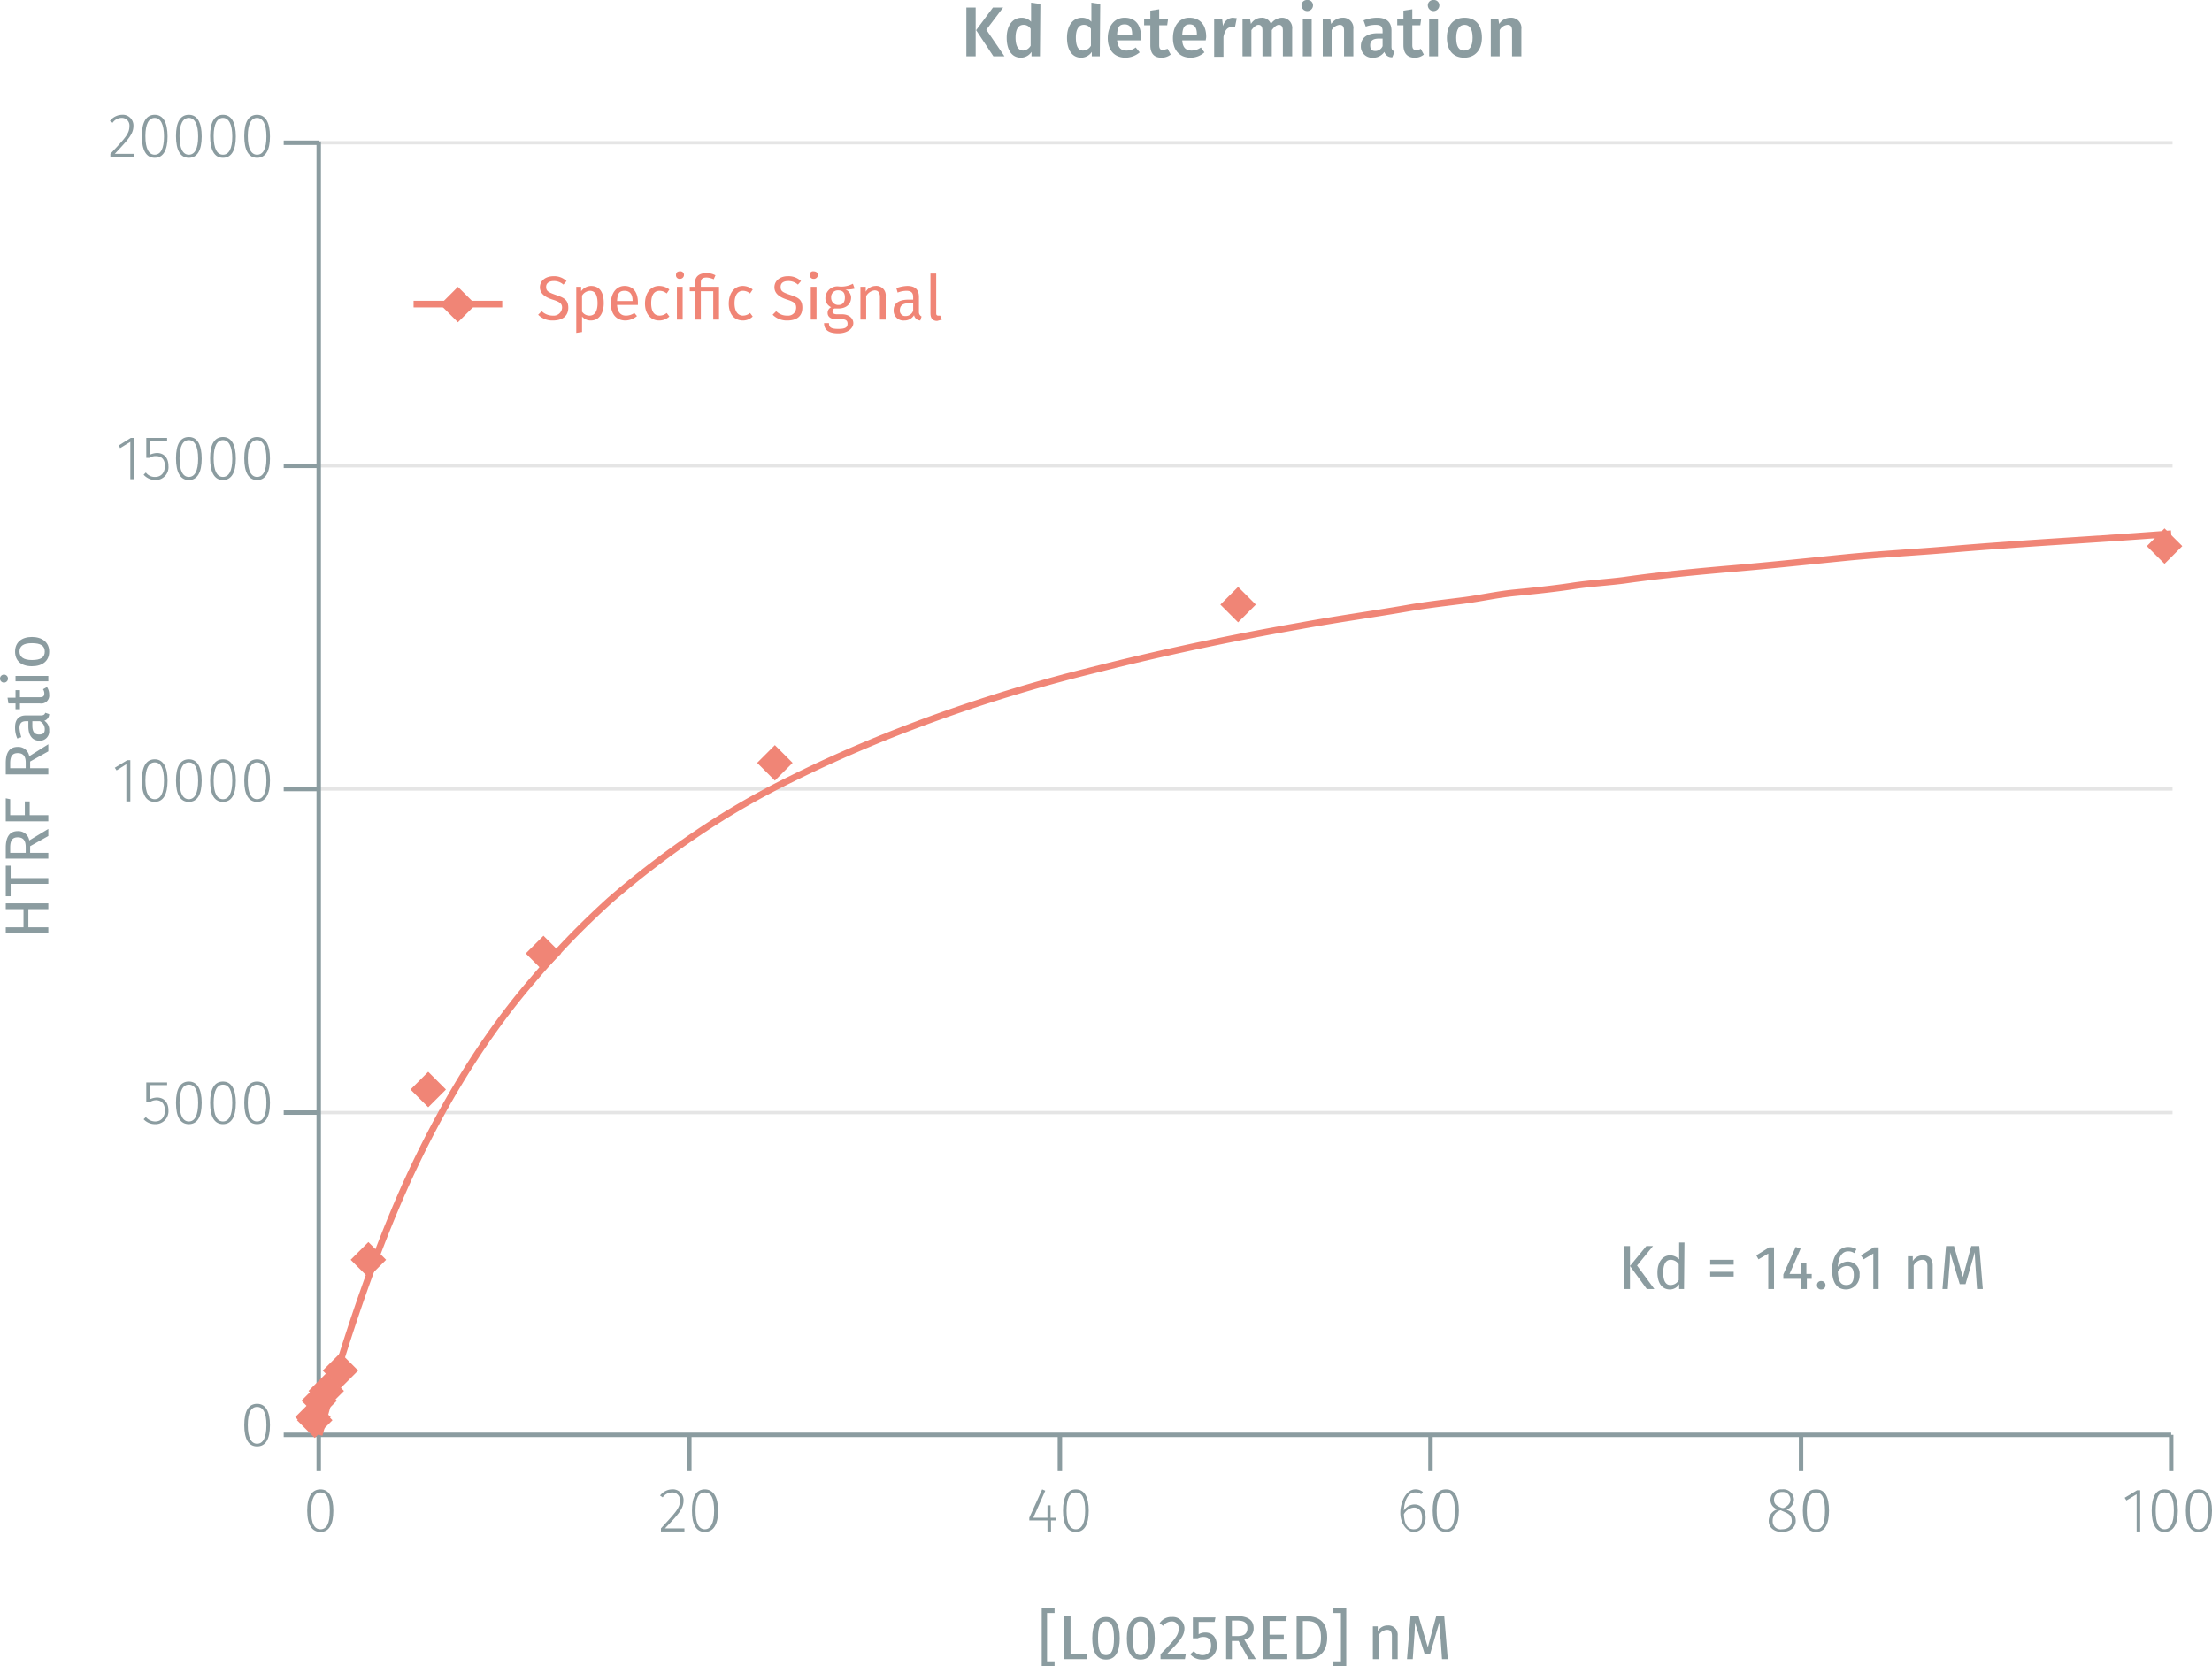 <svg xmlns="http://www.w3.org/2000/svg" xmlns:xlink="http://www.w3.org/1999/xlink" viewBox="0 0 499 375.9"><defs><symbol id="_5-red-diamond" data-name="5-red-diamond" viewBox="0 0 8 8"><polyline points="4 0 8 4 4 8 0 4" fill="#f08576"/></symbol></defs><title>assay-validation_orexin-ox2-labeled-cells-1</title><line x1="71.9" y1="251" x2="490.1" y2="251" fill="none" stroke="#e5e5e5" stroke-miterlimit="10" stroke-width="0.75"/><line x1="71.9" y1="178" x2="490.1" y2="178" fill="none" stroke="#e5e5e5" stroke-miterlimit="10" stroke-width="0.75"/><line x1="71.9" y1="105.1" x2="490.1" y2="105.1" fill="none" stroke="#e5e5e5" stroke-miterlimit="10" stroke-width="0.75"/><line x1="71.9" y1="32.2" x2="490.1" y2="32.2" fill="none" stroke="#e5e5e5" stroke-miterlimit="10" stroke-width="0.75"/><g style="isolation:isolate"><path d="M218.9,13.5V2.5H221v11Zm8.6,0H225l-3.9-5.9,3.8-5.1h2.3l-3.8,5Z" transform="translate(-0.9 -0.8)" fill="#8b9ca0"/><path d="M235.5,13.5h-1.9v-1a2.9,2.9,0,0,1-2.4,1.3c-2.1,0-3.2-1.8-3.2-4.5s1.3-4.5,3.4-4.5a2.9,2.9,0,0,1,2.1.9V1.4l2.1.3Zm-2.1-2.4V7.3a1.8,1.8,0,0,0-1.6-.9c-1.1,0-1.8.9-1.8,2.9s.7,2.9,1.7,2.9A2.1,2.1,0,0,0,233.4,11.1Z" transform="translate(-0.9 -0.8)" fill="#8b9ca0"/><path d="M249,13.5h-1.8v-1a2.9,2.9,0,0,1-2.4,1.3c-2.1,0-3.2-1.8-3.2-4.5s1.3-4.5,3.4-4.5a2.9,2.9,0,0,1,2.1.9V1.4l2,.3Zm-2-2.4V7.3a1.9,1.9,0,0,0-1.6-.9c-1.1,0-1.8.9-1.8,2.9s.6,2.9,1.6,2.9A2.1,2.1,0,0,0,247,11.1Z" transform="translate(-0.9 -0.8)" fill="#8b9ca0"/><path d="M258.2,9.9h-5.3c.2,1.8,1,2.3,2.1,2.3a3.3,3.3,0,0,0,2.1-.7l.9,1.1a5,5,0,0,1-3.2,1.2c-2.6,0-4-1.8-4-4.4s1.4-4.6,3.8-4.6,3.7,1.6,3.7,4.3A1.9,1.9,0,0,1,258.2,9.9Zm-1.9-1.4c0-1.4-.5-2.2-1.7-2.2s-1.6.6-1.7,2.3h3.4Z" transform="translate(-0.9 -0.8)" fill="#8b9ca0"/><path d="M262.9,13.8c-1.7,0-2.5-1-2.5-2.8V6.5H259V5.1h1.4V3.2l2-.3V5.1h2l-.2,1.4h-1.8V11c0,.8.3,1.1.9,1.1l1-.3.7,1.3A3.3,3.3,0,0,1,262.9,13.8Z" transform="translate(-0.9 -0.8)" fill="#8b9ca0"/><path d="M272.9,9.9h-5.3c.1,1.8,1,2.3,2.1,2.3a3.5,3.5,0,0,0,2.1-.7l.8,1.1a4.6,4.6,0,0,1-3.1,1.2c-2.6,0-4-1.8-4-4.4s1.3-4.6,3.7-4.6S273,6.4,273,9.1C273,9.4,272.9,9.7,272.9,9.9Zm-2-1.4c0-1.4-.5-2.2-1.6-2.2s-1.6.6-1.7,2.3h3.3Z" transform="translate(-0.9 -0.8)" fill="#8b9ca0"/><path d="M279.9,4.9l-.4,2h-.7c-1.1,0-1.6.8-1.9,2.2v4.5h-2.1V5.1h1.8l.2,1.6A2.4,2.4,0,0,1,279,4.8Z" transform="translate(-0.9 -0.8)" fill="#8b9ca0"/><path d="M292.4,7.4v6.1h-2.1V7.7c0-1-.4-1.3-.9-1.3s-1.1.5-1.6,1.2v5.9h-2.1V7.7c0-1-.4-1.3-.9-1.3s-1.1.5-1.6,1.2v5.9h-2V5.1h1.7l.2,1.1a2.8,2.8,0,0,1,2.4-1.4,2.1,2.1,0,0,1,2.1,1.4,3.1,3.1,0,0,1,2.5-1.4A2.3,2.3,0,0,1,292.4,7.4Z" transform="translate(-0.9 -0.8)" fill="#8b9ca0"/><path d="M297.1,2a1.3,1.3,0,0,1-1.3,1.3A1.3,1.3,0,0,1,294.5,2,1.2,1.2,0,0,1,295.8.8,1.2,1.2,0,0,1,297.1,2Zm-2.3,11.5V5.1h2v8.4Z" transform="translate(-0.9 -0.8)" fill="#8b9ca0"/><path d="M306.2,7.4v6.1h-2.1V7.7c0-1-.4-1.3-1-1.3a2.4,2.4,0,0,0-1.8,1.2v5.9h-2V5.1H301l.2,1.1a3.1,3.1,0,0,1,2.6-1.4A2.3,2.3,0,0,1,306.2,7.4Z" transform="translate(-0.9 -0.8)" fill="#8b9ca0"/><path d="M315.5,12.4l-.5,1.3a1.7,1.7,0,0,1-1.8-1.2,3,3,0,0,1-2.6,1.3,2.5,2.5,0,0,1-2.7-2.6c0-1.9,1.4-2.9,3.8-2.9h1.1V7.8c0-1.1-.5-1.4-1.6-1.4a6.4,6.4,0,0,0-2.2.4l-.5-1.4a8.5,8.5,0,0,1,3.1-.6c2.2,0,3.2,1.1,3.2,2.9v3.6C314.8,12,315,12.2,315.5,12.4Zm-2.7-1.2V9.5H312c-1.4,0-2,.5-2,1.5s.4,1.3,1.2,1.3A1.8,1.8,0,0,0,312.8,11.2Z" transform="translate(-0.9 -0.8)" fill="#8b9ca0"/><path d="M320,13.8c-1.6,0-2.5-1-2.5-2.8V6.5h-1.4V5.1h1.4V3.2l2-.3V5.1h2l-.2,1.4h-1.8V11c0,.8.3,1.1.9,1.1a1.9,1.9,0,0,0,1-.3l.7,1.3A3.1,3.1,0,0,1,320,13.8Z" transform="translate(-0.9 -0.8)" fill="#8b9ca0"/><path d="M325.6,2a1.3,1.3,0,0,1-1.3,1.3A1.3,1.3,0,0,1,323,2,1.2,1.2,0,0,1,324.3.8,1.2,1.2,0,0,1,325.6,2Zm-2.3,11.5V5.1h2v8.4Z" transform="translate(-0.9 -0.8)" fill="#8b9ca0"/><path d="M335.2,9.3c0,2.7-1.5,4.5-4,4.5s-3.9-1.7-3.9-4.5,1.5-4.5,4-4.5S335.2,6.5,335.2,9.3Zm-5.8,0c0,2,.6,2.9,1.8,2.9s1.9-.9,1.9-2.9-.7-2.9-1.8-2.9S329.4,7.3,329.4,9.3Z" transform="translate(-0.9 -0.8)" fill="#8b9ca0"/><path d="M344.1,7.4v6.1H342V7.7c0-1-.4-1.3-1-1.3a2.2,2.2,0,0,0-1.8,1.2v5.9h-2V5.1h1.7l.2,1.1a3,3,0,0,1,2.6-1.4A2.3,2.3,0,0,1,344.1,7.4Z" transform="translate(-0.9 -0.8)" fill="#8b9ca0"/></g><line x1="71.9" y1="323.7" x2="489.8" y2="323.7" fill="none" stroke="#8b9ca0" stroke-miterlimit="10"/><line x1="71.9" y1="323.7" x2="71.9" y2="331.9" fill="none" stroke="#8b9ca0" stroke-miterlimit="10"/><g style="isolation:isolate"><path d="M76.1,341.6c0,3.2-1,4.8-2.9,4.8s-3-1.6-3-4.8,1.1-4.8,3-4.8S76.1,338.5,76.1,341.6Zm-5,0c0,2.9.7,4.2,2.1,4.2s2.1-1.3,2.1-4.2-.8-4.1-2.1-4.1S71.1,338.8,71.1,341.6Z" transform="translate(-0.9 -0.8)" fill="#8b9ca0"/></g><line x1="155.5" y1="323.7" x2="155.5" y2="331.9" fill="none" stroke="#8b9ca0" stroke-miterlimit="10"/><g style="isolation:isolate"><path d="M155.1,339.3c0,1.8-1,3-4.2,6.3h4.4v.7H150v-.7c3.4-3.7,4.3-4.6,4.3-6.3a1.7,1.7,0,0,0-1.8-1.8,2.6,2.6,0,0,0-2.1,1.1l-.6-.4a3.5,3.5,0,0,1,2.7-1.4A2.4,2.4,0,0,1,155.1,339.3Z" transform="translate(-0.9 -0.8)" fill="#8b9ca0"/><path d="M162.9,341.6c0,3.2-1.1,4.8-3,4.8s-2.9-1.6-2.9-4.8,1-4.8,2.9-4.8S162.9,338.5,162.9,341.6Zm-5.1,0c0,2.9.8,4.2,2.1,4.2s2.1-1.3,2.1-4.2-.7-4.1-2.1-4.1S157.8,338.8,157.8,341.6Z" transform="translate(-0.9 -0.8)" fill="#8b9ca0"/></g><line x1="239.1" y1="323.7" x2="239.1" y2="331.9" fill="none" stroke="#8b9ca0" stroke-miterlimit="10"/><g style="isolation:isolate"><path d="M238,343.8v2.5h-.8v-2.5h-4.1v-.6l2.9-6.4.7.3-2.7,6.1h3.2v-2.8h.7v2.8h1.3v.6Z" transform="translate(-0.9 -0.8)" fill="#8b9ca0"/><path d="M246.5,341.6c0,3.2-1,4.8-2.9,4.8s-2.9-1.6-2.9-4.8,1-4.8,2.9-4.8S246.5,338.5,246.5,341.6Zm-5,0c0,2.9.8,4.2,2.1,4.2s2.1-1.3,2.1-4.2-.7-4.1-2.1-4.1S241.5,338.8,241.5,341.6Z" transform="translate(-0.9 -0.8)" fill="#8b9ca0"/></g><line x1="322.7" y1="323.7" x2="322.7" y2="331.9" fill="none" stroke="#8b9ca0" stroke-miterlimit="10"/><g style="isolation:isolate"><path d="M322.5,343.2c0,2-1.2,3.2-2.7,3.2s-3-1.9-3-4.3,1.3-5.3,3.4-5.3a2.5,2.5,0,0,1,1.7.6l-.4.5a2.1,2.1,0,0,0-1.4-.4c-1.5,0-2.4,1.7-2.5,4.1a2.8,2.8,0,0,1,2.4-1.4C321.4,340.2,322.5,341.2,322.5,343.2Zm-.8,0c0-1.6-.8-2.3-1.8-2.3a2.8,2.8,0,0,0-2.3,1.5c.1,2.1.7,3.4,2.2,3.4S321.7,344.7,321.7,343.2Z" transform="translate(-0.9 -0.8)" fill="#8b9ca0"/><path d="M330,341.6c0,3.2-1,4.8-2.9,4.8s-3-1.6-3-4.8,1-4.8,3-4.8S330,338.5,330,341.6Zm-5,0c0,2.9.7,4.2,2.1,4.2s2-1.3,2-4.2-.7-4.1-2-4.1S325,338.8,325,341.6Z" transform="translate(-0.9 -0.8)" fill="#8b9ca0"/></g><line x1="406.3" y1="323.7" x2="406.3" y2="331.9" fill="none" stroke="#8b9ca0" stroke-miterlimit="10"/><g style="isolation:isolate"><path d="M406,343.9c0,1.5-1.3,2.5-3.1,2.5s-3-1-3-2.5a2.7,2.7,0,0,1,2-2.6,2.2,2.2,0,0,1-1.6-2.2,2.4,2.4,0,0,1,2.6-2.3,2.4,2.4,0,0,1,2.7,2.3,2.6,2.6,0,0,1-1.7,2.3C405.3,341.9,406,342.6,406,343.9Zm-.9,0c0-1.2-.6-1.6-2.1-2.2l-.4-.2a2.4,2.4,0,0,0-1.8,2.4,1.8,1.8,0,0,0,2.1,1.9C404.2,345.8,405.1,345.1,405.1,343.9Zm-2.2-2.9h.4c1-.5,1.5-1.1,1.5-1.9a1.7,1.7,0,0,0-1.9-1.7,1.7,1.7,0,0,0-1.8,1.7C401.1,340.1,401.6,340.5,402.9,341Z" transform="translate(-0.9 -0.8)" fill="#8b9ca0"/><path d="M413.5,341.6c0,3.2-1,4.8-2.9,4.8s-3-1.6-3-4.8,1-4.8,3-4.8S413.5,338.5,413.5,341.6Zm-5,0c0,2.9.7,4.2,2.1,4.2s2-1.3,2-4.2-.7-4.1-2-4.1S408.5,338.8,408.5,341.6Z" transform="translate(-0.9 -0.8)" fill="#8b9ca0"/></g><line x1="489.8" y1="323.7" x2="489.8" y2="331.9" fill="none" stroke="#8b9ca0" stroke-miterlimit="10"/><g style="isolation:isolate"><path d="M482.9,346.3v-8.4l-2.3,1.4-.4-.6L483,337h.7v9.3Z" transform="translate(-0.9 -0.8)" fill="#8b9ca0"/><path d="M492.2,341.6c0,3.2-1.1,4.8-3,4.8s-2.9-1.6-2.9-4.8,1-4.8,2.9-4.8S492.2,338.5,492.2,341.6Zm-5,0c0,2.9.7,4.2,2,4.2s2.1-1.3,2.1-4.2-.7-4.1-2.1-4.1S487.2,338.8,487.2,341.6Z" transform="translate(-0.9 -0.8)" fill="#8b9ca0"/><path d="M499.9,341.6c0,3.2-1.1,4.8-3,4.8s-2.9-1.6-2.9-4.8,1-4.8,2.9-4.8S499.9,338.5,499.9,341.6Zm-5,0c0,2.9.7,4.2,2,4.2s2.1-1.3,2.1-4.2-.7-4.1-2.1-4.1S494.9,338.8,494.9,341.6Z" transform="translate(-0.9 -0.8)" fill="#8b9ca0"/></g><line x1="71.9" y1="323.7" x2="71.9" y2="31.9" fill="none" stroke="#8b9ca0" stroke-miterlimit="10"/><line x1="71.9" y1="323.7" x2="64" y2="323.7" fill="none" stroke="#8b9ca0" stroke-miterlimit="10"/><g style="isolation:isolate"><path d="M61.8,322.3c0,3.2-1,4.8-2.9,4.8s-2.9-1.6-2.9-4.8,1-4.8,2.9-4.8S61.8,319.2,61.8,322.3Zm-5,0c0,2.9.8,4.2,2.1,4.2s2.1-1.3,2.1-4.2-.8-4.1-2.1-4.1S56.8,319.4,56.8,322.3Z" transform="translate(-0.9 -0.8)" fill="#8b9ca0"/></g><line x1="71.9" y1="251" x2="64" y2="251" fill="none" stroke="#8b9ca0" stroke-miterlimit="10"/><g style="isolation:isolate"><path d="M34.7,245.6v3.2a4.2,4.2,0,0,1,1.6-.4c1.6,0,2.6,1.1,2.6,2.9a2.9,2.9,0,0,1-3,3.1,3.5,3.5,0,0,1-2.6-1.1l.5-.5a2.8,2.8,0,0,0,2.1,1c1.4,0,2.2-1,2.2-2.5s-.8-2.3-2-2.3a2.7,2.7,0,0,0-1.5.5h-.7V245h4.7v.6Z" transform="translate(-0.9 -0.8)" fill="#8b9ca0"/><path d="M46.4,249.6c0,3.2-1,4.8-2.9,4.8s-2.9-1.6-2.9-4.8,1-4.8,2.9-4.8S46.4,246.5,46.4,249.6Zm-5,0c0,2.9.8,4.2,2.1,4.2s2.1-1.3,2.1-4.2-.8-4.1-2.1-4.1S41.4,246.8,41.4,249.6Z" transform="translate(-0.9 -0.8)" fill="#8b9ca0"/><path d="M54.1,249.6c0,3.2-1,4.8-2.9,4.8s-2.9-1.6-2.9-4.8,1-4.8,2.9-4.8S54.1,246.5,54.1,249.6Zm-5,0c0,2.9.8,4.2,2.1,4.2s2.1-1.3,2.1-4.2-.8-4.1-2.1-4.1S49.1,246.8,49.1,249.6Z" transform="translate(-0.9 -0.8)" fill="#8b9ca0"/><path d="M61.8,249.6c0,3.2-1,4.8-2.9,4.8s-2.9-1.6-2.9-4.8,1-4.8,2.9-4.8S61.8,246.5,61.8,249.6Zm-5,0c0,2.9.8,4.2,2.1,4.2s2.1-1.3,2.1-4.2-.8-4.1-2.1-4.1S56.8,246.8,56.8,249.6Z" transform="translate(-0.9 -0.8)" fill="#8b9ca0"/></g><line x1="71.9" y1="178" x2="64" y2="178" fill="none" stroke="#8b9ca0" stroke-miterlimit="10"/><g style="isolation:isolate"><path d="M29.4,181.6v-8.4l-2.2,1.4-.4-.6,2.8-1.7h.7v9.3Z" transform="translate(-0.9 -0.8)" fill="#8b9ca0"/><path d="M38.7,176.9c0,3.2-1,4.8-2.9,4.8s-2.9-1.6-2.9-4.8,1-4.8,2.9-4.8S38.7,173.8,38.7,176.9Zm-5,0c0,2.9.8,4.2,2.1,4.2s2.1-1.3,2.1-4.2-.8-4.1-2.1-4.1S33.7,174.1,33.7,176.9Z" transform="translate(-0.9 -0.8)" fill="#8b9ca0"/><path d="M46.4,176.9c0,3.2-1,4.8-2.9,4.8s-2.9-1.6-2.9-4.8,1-4.8,2.9-4.8S46.4,173.8,46.4,176.9Zm-5,0c0,2.9.8,4.2,2.1,4.2s2.1-1.3,2.1-4.2-.8-4.1-2.1-4.1S41.4,174.1,41.4,176.9Z" transform="translate(-0.9 -0.8)" fill="#8b9ca0"/><path d="M54.1,176.9c0,3.2-1,4.8-2.9,4.8s-2.9-1.6-2.9-4.8,1-4.8,2.9-4.8S54.1,173.8,54.1,176.9Zm-5,0c0,2.9.8,4.2,2.1,4.2s2.1-1.3,2.1-4.2-.8-4.1-2.1-4.1S49.1,174.1,49.1,176.9Z" transform="translate(-0.9 -0.8)" fill="#8b9ca0"/><path d="M61.8,176.9c0,3.2-1,4.8-2.9,4.8s-2.9-1.6-2.9-4.8,1-4.8,2.9-4.8S61.8,173.8,61.8,176.9Zm-5,0c0,2.9.8,4.2,2.1,4.2s2.1-1.3,2.1-4.2-.8-4.1-2.1-4.1S56.8,174.1,56.8,176.9Z" transform="translate(-0.9 -0.8)" fill="#8b9ca0"/></g><line x1="71.9" y1="105.1" x2="64" y2="105.1" fill="none" stroke="#8b9ca0" stroke-miterlimit="10"/><g style="isolation:isolate"><path d="M30.3,108.9v-8.4L28,101.9l-.3-.6,2.7-1.7h.7v9.3Z" transform="translate(-0.9 -0.8)" fill="#8b9ca0"/><path d="M34.7,100.3v3.1a4.2,4.2,0,0,1,1.6-.4c1.6,0,2.6,1.1,2.6,2.9a2.9,2.9,0,0,1-3,3.2,3.6,3.6,0,0,1-2.6-1.2l.5-.5a2.5,2.5,0,0,0,2.1,1c1.4,0,2.2-1,2.2-2.5s-.8-2.2-2-2.2a2.6,2.6,0,0,0-1.5.4h-.7V99.6h4.7v.7Z" transform="translate(-0.9 -0.8)" fill="#8b9ca0"/><path d="M46.4,104.3c0,3.1-1,4.8-2.9,4.8s-2.9-1.7-2.9-4.9,1-4.8,2.9-4.8S46.4,101.1,46.4,104.3Zm-5-.1c0,2.9.8,4.2,2.1,4.2s2.1-1.3,2.1-4.1-.8-4.2-2.1-4.2S41.4,101.4,41.4,104.2Z" transform="translate(-0.9 -0.8)" fill="#8b9ca0"/><path d="M54.1,104.3c0,3.1-1,4.8-2.9,4.8s-2.9-1.7-2.9-4.9,1-4.8,2.9-4.8S54.1,101.1,54.1,104.3Zm-5-.1c0,2.9.8,4.2,2.1,4.2s2.1-1.3,2.1-4.1-.8-4.2-2.1-4.2S49.1,101.4,49.1,104.2Z" transform="translate(-0.9 -0.8)" fill="#8b9ca0"/><path d="M61.8,104.3c0,3.1-1,4.8-2.9,4.8s-2.9-1.7-2.9-4.9,1-4.8,2.9-4.8S61.8,101.1,61.8,104.3Zm-5-.1c0,2.9.8,4.2,2.1,4.2s2.1-1.3,2.1-4.1-.8-4.2-2.1-4.2S56.8,101.4,56.8,104.2Z" transform="translate(-0.9 -0.8)" fill="#8b9ca0"/></g><line x1="71.9" y1="32.2" x2="64" y2="32.2" fill="none" stroke="#8b9ca0" stroke-miterlimit="10"/><g style="isolation:isolate"><path d="M31,29.2c0,1.8-1.1,3-4.2,6.3h4.4v.7H25.8v-.7c3.5-3.7,4.3-4.6,4.3-6.3a1.7,1.7,0,0,0-1.7-1.8,2.5,2.5,0,0,0-2.1,1.1l-.6-.4a3.5,3.5,0,0,1,2.7-1.4A2.4,2.4,0,0,1,31,29.2Z" transform="translate(-0.9 -0.8)" fill="#8b9ca0"/><path d="M38.7,31.6c0,3.1-1,4.8-2.9,4.8s-2.9-1.7-2.9-4.9,1-4.8,2.9-4.8S38.7,28.4,38.7,31.6Zm-5-.1c0,2.9.8,4.2,2.1,4.2s2.1-1.3,2.1-4.1-.8-4.2-2.1-4.2S33.7,28.7,33.7,31.5Z" transform="translate(-0.9 -0.8)" fill="#8b9ca0"/><path d="M46.4,31.6c0,3.1-1,4.8-2.9,4.8s-2.9-1.7-2.9-4.9,1-4.8,2.9-4.8S46.4,28.4,46.4,31.6Zm-5-.1c0,2.9.8,4.2,2.1,4.2s2.1-1.3,2.1-4.1-.8-4.2-2.1-4.2S41.4,28.7,41.4,31.5Z" transform="translate(-0.9 -0.8)" fill="#8b9ca0"/><path d="M54.1,31.6c0,3.1-1,4.8-2.9,4.8s-2.9-1.7-2.9-4.9,1-4.8,2.9-4.8S54.1,28.4,54.1,31.6Zm-5-.1c0,2.9.8,4.2,2.1,4.2s2.1-1.3,2.1-4.1-.8-4.2-2.1-4.2S49.1,28.7,49.1,31.5Z" transform="translate(-0.9 -0.8)" fill="#8b9ca0"/><path d="M61.8,31.6c0,3.1-1,4.8-2.9,4.8S56,34.7,56,31.5s1-4.8,2.9-4.8S61.8,28.4,61.8,31.6Zm-5-.1c0,2.9.8,4.2,2.1,4.2S61,34.4,61,31.6s-.8-4.2-2.1-4.2S56.8,28.7,56.8,31.5Z" transform="translate(-0.9 -0.8)" fill="#8b9ca0"/></g><path d="M490.7,121.2c-16.5,1.3-32.9,2.1-49.4,3.5-8.1.7-16.2,1.1-24.2,1.9s-16.4,1.7-24.6,2.4-16.8,1.5-25.2,2.7c-3.9.5-7.8.7-11.7,1.3s-8.6,1.1-12.8,1.5-8,1.3-12,1.8-8.3,1-12.3,1.7c-8.1,1.4-16.2,2.5-24.3,4-16,2.8-31.9,6.2-47.6,10.2a355.4,355.4,0,0,0-44.9,14.4c-7.5,3-15,6.3-22.2,9.9a173.2,173.2,0,0,0-21.3,12.3,205.6,205.6,0,0,0-19.7,15.1A187,187,0,0,0,121,222c-10.7,12.4-19.5,26.9-26.6,41.8S81.1,296.4,76,313.4c-1.1,3.7-2,7.4-3.1,11.1" transform="translate(-0.9 -0.8)" fill="none" stroke="#f08576" stroke-miterlimit="10" stroke-width="1.5"/><g style="isolation:isolate"><path d="M367.2,291.6v-9.7h1.4v9.7Zm6.9,0h-1.7l-3.8-5.2,3.7-4.5h1.5l-3.6,4.4Z" transform="translate(-0.9 -0.8)" fill="#8b9ca0"/><path d="M380.8,291.6h-1.1v-1.1a2.4,2.4,0,0,1-2.1,1.2c-1.8,0-2.8-1.5-2.8-3.8s1.1-3.9,2.9-3.9a2.9,2.9,0,0,1,2,.9v-3.8h1.2Zm-1.2-2V286a2.2,2.2,0,0,0-1.8-1c-1.1,0-1.7,1-1.7,2.9s.6,2.8,1.6,2.8A2.1,2.1,0,0,0,379.6,289.6Z" transform="translate(-0.9 -0.8)" fill="#8b9ca0"/><path d="M392,285v1.1h-5.3V285Zm0,2.7v1.1h-5.3v-1.1Z" transform="translate(-0.9 -0.8)" fill="#8b9ca0"/><path d="M399.8,291.6v-8l-2.2,1.3-.5-.9,2.9-1.8h1.1v9.4Z" transform="translate(-0.9 -0.8)" fill="#8b9ca0"/><path d="M408.5,289.3v2.3h-1.3v-2.3h-4v-1l2.8-6.2,1.1.4-2.5,5.7h2.6v-2.5h1.2v2.5h1.2v1.1Z" transform="translate(-0.9 -0.8)" fill="#8b9ca0"/><path d="M412.7,290.8a.9.9,0,0,1-.9.9.9.9,0,0,1-1-.9.9.9,0,0,1,1-1A.9.9,0,0,1,412.7,290.8Z" transform="translate(-0.9 -0.8)" fill="#8b9ca0"/><path d="M420.4,288.4a3.1,3.1,0,0,1-3,3.3c-2.3,0-3.2-1.8-3.2-4.5s1.4-5.1,3.6-5.1a3.8,3.8,0,0,1,1.9.5l-.5.9a2.3,2.3,0,0,0-1.4-.4c-1.4,0-2.2,1.4-2.3,3.5a2.8,2.8,0,0,1,2.3-1.2A2.7,2.7,0,0,1,420.4,288.4Zm-1.3,0c0-1.5-.7-2-1.5-2a2.4,2.4,0,0,0-2.1,1.3c.1,2.1.6,3,1.9,3S419.1,289.8,419.1,288.4Z" transform="translate(-0.9 -0.8)" fill="#8b9ca0"/><path d="M423.5,291.6v-8l-2.2,1.3-.6-.9,2.9-1.8h1.1v9.4Z" transform="translate(-0.9 -0.8)" fill="#8b9ca0"/><path d="M436.9,286.3v5.3h-1.2v-5.1c0-1.2-.5-1.5-1.2-1.5a2.3,2.3,0,0,0-1.9,1.3v5.3h-1.3v-7.4h1.1v1.1a2.6,2.6,0,0,1,2.3-1.3C436.2,284,436.9,284.9,436.9,286.3Z" transform="translate(-0.9 -0.8)" fill="#8b9ca0"/><path d="M446.9,291.6l-.3-4.4c-.1-1.5-.2-3.1-.2-3.9l-2.1,7.2H443l-2.2-7.2a28.9,28.9,0,0,1-.2,4l-.3,4.3h-1.2l.8-9.7h1.8l2,7,1.9-7h1.8l.8,9.7Z" transform="translate(-0.9 -0.8)" fill="#8b9ca0"/></g><g style="isolation:isolate"><path d="M237.1,364.7v10.9h1.7v1.1h-2.9V363.6h2.9v1.1Z" transform="translate(-0.9 -0.8)" fill="#8b9ca0"/><path d="M246.2,373.9v1.2h-5.2v-9.7h1.4v8.5Z" transform="translate(-0.9 -0.8)" fill="#8b9ca0"/><path d="M253.5,370.4c0,3.1-1,4.8-3.1,4.8s-3.1-1.7-3.1-4.8,1-4.8,3.1-4.8S253.5,367.3,253.5,370.4Zm-4.9,0c0,2.7.6,3.8,1.8,3.8s1.8-1.1,1.8-3.8-.6-3.8-1.8-3.8S248.6,367.6,248.6,370.4Z" transform="translate(-0.9 -0.8)" fill="#8b9ca0"/><path d="M261.4,370.4c0,3.1-1.1,4.8-3.2,4.8s-3.1-1.7-3.1-4.8,1-4.8,3.1-4.8S261.4,367.3,261.4,370.4Zm-5,0c0,2.7.6,3.8,1.8,3.8s1.8-1.1,1.8-3.8-.6-3.8-1.8-3.8S256.4,367.6,256.4,370.4Z" transform="translate(-0.9 -0.8)" fill="#8b9ca0"/><path d="M268.1,368.1c0,1.8-1.1,3-4,5.9h4.3l-.2,1.1h-5.5V374c3.3-3.4,4.1-4.3,4.1-5.8a1.5,1.5,0,0,0-1.6-1.6,2.4,2.4,0,0,0-1.9,1l-.8-.6a3.1,3.1,0,0,1,2.8-1.4A2.6,2.6,0,0,1,268.1,368.1Z" transform="translate(-0.9 -0.8)" fill="#8b9ca0"/><path d="M271.3,366.7v2.8a2.8,2.8,0,0,1,1.5-.4c1.6,0,2.6,1.1,2.6,3a3,3,0,0,1-3.2,3.1,3.5,3.5,0,0,1-2.8-1.2l.8-.7a2.7,2.7,0,0,0,2,.9c1.2,0,1.9-.8,1.9-2.2s-.7-1.9-1.7-1.9a2.8,2.8,0,0,0-1.3.3H270v-4.7h5.1l-.2,1Z" transform="translate(-0.9 -0.8)" fill="#8b9ca0"/><path d="M278.8,371v4.1h-1.3v-9.7H280c2.4,0,3.7.9,3.7,2.7a2.5,2.5,0,0,1-2.1,2.6l2.6,4.4h-1.6l-2.3-4.1Zm3.5-2.9c0-1.2-.7-1.7-2.3-1.7h-1.2v3.5h1.3C281.5,369.9,282.3,369.4,282.3,368.1Z" transform="translate(-0.9 -0.8)" fill="#8b9ca0"/><path d="M287.3,366.5v3.1h3.2v1.1h-3.2V374h4v1.1h-5.4v-9.7h5.3l-.2,1.1Z" transform="translate(-0.9 -0.8)" fill="#8b9ca0"/><path d="M300.3,370.2c0,3.9-2.5,4.9-4.6,4.9h-2.3v-9.7h2C297.9,365.4,300.3,366.2,300.3,370.2Zm-5.5,3.8h1c1.5,0,3.1-.6,3.1-3.8s-1.6-3.7-3.2-3.7h-.9Z" transform="translate(-0.9 -0.8)" fill="#8b9ca0"/><path d="M301.7,376.7v-1.1h1.7V364.7h-1.7v-1.1h2.9v13.1Z" transform="translate(-0.9 -0.8)" fill="#8b9ca0"/><path d="M316.2,369.8v5.3h-1.3v-5.2c0-1.1-.4-1.4-1.1-1.4a2.2,2.2,0,0,0-1.9,1.3v5.3h-1.3v-7.4h1.1v1.1a2.6,2.6,0,0,1,2.3-1.3A2.1,2.1,0,0,1,316.2,369.8Z" transform="translate(-0.9 -0.8)" fill="#8b9ca0"/><path d="M326.2,375.1l-.3-4.4a34.4,34.4,0,0,1-.3-3.9l-2.1,7.2h-1.2l-2.2-7.2c0,1.1-.1,2.6-.2,4l-.3,4.3h-1.3l.8-9.7h1.8l2.1,7,1.9-7h1.8l.8,9.7Z" transform="translate(-0.9 -0.8)" fill="#8b9ca0"/></g><g style="isolation:isolate"><path d="M7.3,210h4.5v1.3H2.2V210h4v-4.1h-4v-1.3h9.6v1.3H7.3Z" transform="translate(-0.9 -0.8)" fill="#8b9ca0"/><path d="M3.3,198.9h8.5v1.3H3.3V203H2.2v-6.9H3.3Z" transform="translate(-0.9 -0.8)" fill="#8b9ca0"/><path d="M7.7,193.2h4.1v1.3H2.2V192c0-2.4.9-3.7,2.7-3.7a2.5,2.5,0,0,1,2.6,2.1l4.3-2.6v1.6l-4.1,2.3Zm-2.8-3.5c-1.2,0-1.7.7-1.7,2.3v1.2H6.7v-1.3C6.7,190.5,6.2,189.7,4.9,189.7Z" transform="translate(-0.9 -0.8)" fill="#8b9ca0"/><path d="M3.2,184.7H6.5v-3.1H7.6v3.1h4.2v1.4H2.2v-5.2l1,.2Z" transform="translate(-0.9 -0.8)" fill="#8b9ca0"/><path d="M7.7,174.1h4.1v1.4H2.2v-2.6q0-3.6,2.7-3.6a2.5,2.5,0,0,1,2.6,2.1l4.3-2.7v1.6l-4.1,2.3Zm-2.8-3.4c-1.2,0-1.7.7-1.7,2.3v1.1H6.7v-1.3C6.7,171.5,6.2,170.7,4.9,170.7Z" transform="translate(-0.9 -0.8)" fill="#8b9ca0"/><path d="M11.1,161.6l.9.3a1.6,1.6,0,0,1-1.1,1.5,2.4,2.4,0,0,1,1.1,2.2,2.1,2.1,0,0,1-2.2,2.3c-1.6,0-2.5-1.2-2.5-3.2v-1.2H6.8c-1.1,0-1.5.5-1.5,1.6a10,10,0,0,0,.4,2l-.9.3a6,6,0,0,1-.5-2.6c0-1.7.9-2.6,2.4-2.6h3.4C10.7,162.2,11,162,11.1,161.6Zm-1.2,1.9H8.2v1c0,1.4.5,2,1.5,2s1.3-.4,1.3-1.2A2,2,0,0,0,9.9,163.5Z" transform="translate(-0.9 -0.8)" fill="#8b9ca0"/><path d="M12,157.5a1.8,1.8,0,0,1-2.1,2H5.4v1.3h-1v-1.3H2.8l-.2-1.3H4.4v-1.7h1v1.6H9.8c.8,0,1.1-.2,1.1-.9a1.6,1.6,0,0,0-.3-.9l.9-.5A3,3,0,0,1,12,157.5Z" transform="translate(-0.9 -0.8)" fill="#8b9ca0"/><path d="M1.8,153a.9.9,0,0,1,0,1.8.9.9,0,0,1,0-1.8Zm10,1.5H4.4v-1.2h7.4Z" transform="translate(-0.9 -0.8)" fill="#8b9ca0"/><path d="M8.1,144.5c2.3,0,3.9,1.2,3.9,3.3s-1.5,3.3-3.9,3.3-3.8-1.2-3.8-3.3S5.8,144.5,8.1,144.5Zm0,5.2c2,0,2.9-.6,2.9-1.9s-.9-1.9-2.9-1.9-2.8.7-2.8,1.9S6.2,149.7,8.1,149.7Z" transform="translate(-0.9 -0.8)" fill="#8b9ca0"/></g><use width="8" height="8" transform="translate(66.6 315.7)" xlink:href="#_5-red-diamond"/><use width="8" height="8" transform="translate(67 316.4)" xlink:href="#_5-red-diamond"/><use width="8" height="8" transform="translate(68 312)" xlink:href="#_5-red-diamond"/><use width="8" height="8" transform="translate(69.6 309.8)" xlink:href="#_5-red-diamond"/><use width="8" height="8" transform="translate(72.8 305.2)" xlink:href="#_5-red-diamond"/><use width="8" height="8" transform="translate(79.1 280.2)" xlink:href="#_5-red-diamond"/><use width="8" height="8" transform="translate(92.6 241.8)" xlink:href="#_5-red-diamond"/><use width="8" height="8" transform="translate(118.6 211.1)" xlink:href="#_5-red-diamond"/><use width="8" height="8" transform="translate(170.8 168.1)" xlink:href="#_5-red-diamond"/><use width="8" height="8" transform="translate(275.3 132.4)" xlink:href="#_5-red-diamond"/><use width="8" height="8" transform="translate(484.3 119.2)" xlink:href="#_5-red-diamond"/><g style="isolation:isolate"><path d="M128.7,64.2l-.7.8a3.2,3.2,0,0,0-2.2-.8c-.9,0-1.7.4-1.7,1.3s.4,1.2,2.1,1.8,2.9,1,2.9,2.9-1.3,2.9-3.5,2.9a4.5,4.5,0,0,1-3.3-1.3l.8-.8a3.6,3.6,0,0,0,2.5,1,1.9,1.9,0,0,0,2.1-1.8c0-.9-.5-1.3-2.1-1.8s-2.9-1.3-2.9-2.8,1.3-2.5,3.1-2.5A4,4,0,0,1,128.7,64.2Z" transform="translate(-0.9 -0.8)" fill="#f08576"/><path d="M137.1,69.2c0,2.2-1,3.9-2.9,3.9a2.5,2.5,0,0,1-2-.9v3.5l-1.3.2V65.5H132v1a2.8,2.8,0,0,1,2.2-1.2C136.3,65.3,137.1,66.9,137.1,69.2Zm-1.4,0c0-1.9-.6-2.8-1.7-2.8a2.2,2.2,0,0,0-1.8,1.1v3.6a2,2,0,0,0,1.7.9C135,72,135.7,71.1,135.7,69.2Z" transform="translate(-0.9 -0.8)" fill="#f08576"/><path d="M144.8,69.6h-4.7c.1,1.7.9,2.4,2,2.4a3.3,3.3,0,0,0,1.9-.6l.6.7a4.2,4.2,0,0,1-2.6,1c-2.1,0-3.3-1.5-3.3-3.8s1.2-4,3.1-4,3,1.4,3,3.7Zm-1.2-1c0-1.4-.6-2.2-1.8-2.2s-1.6.6-1.7,2.3h3.5Z" transform="translate(-0.9 -0.8)" fill="#f08576"/><path d="M151.9,66.1l-.6.9a2.5,2.5,0,0,0-1.6-.6c-1.2,0-1.9.9-1.9,2.8s.7,2.8,1.9,2.8a2.5,2.5,0,0,0,1.6-.6l.6.8a3.3,3.3,0,0,1-2.3.9c-1.9,0-3.2-1.5-3.2-3.8s1.2-4,3.2-4A3.8,3.8,0,0,1,151.9,66.1Z" transform="translate(-0.9 -0.8)" fill="#f08576"/><path d="M155.2,62.8a.9.9,0,0,1-.9.9.8.8,0,0,1-.9-.9c0-.5.3-.8.9-.8A.8.8,0,0,1,155.2,62.8Zm-1.6,10.1V65.5h1.3v7.4Z" transform="translate(-0.9 -0.8)" fill="#f08576"/><path d="M162.3,62.9l-.4.9a4.2,4.2,0,0,0-1.6-.4c-1,0-1.3.4-1.3,1.1v1h4.1v7.4h-1.3V66.5H159v6.4h-1.3V66.5h-1.2v-1h1.2v-1c0-1.2.8-2.1,2.6-2.1A4.2,4.2,0,0,1,162.3,62.9Z" transform="translate(-0.9 -0.8)" fill="#f08576"/><path d="M170.7,66.1l-.6.9a2.5,2.5,0,0,0-1.6-.6c-1.1,0-1.9.9-1.9,2.8s.8,2.8,1.9,2.8a2.5,2.5,0,0,0,1.6-.6l.6.8a3.1,3.1,0,0,1-2.2.9c-2,0-3.2-1.5-3.2-3.8s1.2-4,3.2-4A3.7,3.7,0,0,1,170.7,66.1Z" transform="translate(-0.9 -0.8)" fill="#f08576"/><path d="M181.6,64.2l-.7.8a3.2,3.2,0,0,0-2.2-.8c-1,0-1.7.4-1.7,1.3s.3,1.2,2.1,1.8,2.8,1,2.8,2.9-1.2,2.9-3.4,2.9a4.5,4.5,0,0,1-3.3-1.3l.8-.8a3.4,3.4,0,0,0,2.5,1,1.8,1.8,0,0,0,2-1.8c0-.9-.4-1.3-2-1.8s-2.9-1.3-2.9-2.8,1.3-2.5,3-2.5A4.1,4.1,0,0,1,181.6,64.2Z" transform="translate(-0.9 -0.8)" fill="#f08576"/><path d="M185.4,62.8a.9.9,0,0,1-1,.9.8.8,0,0,1-.8-.9.7.7,0,0,1,.8-.8C185,62,185.4,62.3,185.4,62.8Zm-1.6,10.1V65.5h1.3v7.4Z" transform="translate(-0.9 -0.8)" fill="#f08576"/><path d="M191.6,66.1a2,2,0,0,1,1.3,1.8c0,1.5-1.1,2.5-2.9,2.5h-.9a.8.8,0,0,0-.4.7c0,.3.3.6,1,.6h1.2c1.5,0,2.5.9,2.5,2s-1.2,2.3-3.4,2.3-3.2-.8-3.2-2.3h1.1c0,.9.4,1.3,2.1,1.3s2.1-.4,2.1-1.2-.6-1-1.5-1h-1.1c-1.4,0-1.9-.7-1.9-1.4a1.4,1.4,0,0,1,.8-1.3,2.2,2.2,0,0,1-1.3-2.1,2.7,2.7,0,0,1,2.9-2.6,5.5,5.5,0,0,0,3.3-.6l.4,1.1A6.6,6.6,0,0,1,191.6,66.1Zm-3.2,1.8a1.6,1.6,0,0,0,1.6,1.7c1,0,1.5-.6,1.5-1.7s-.5-1.6-1.5-1.6A1.5,1.5,0,0,0,188.4,67.9Z" transform="translate(-0.9 -0.8)" fill="#f08576"/><path d="M200.7,67.6v5.3h-1.3V67.8c0-1.1-.5-1.5-1.2-1.5a2.5,2.5,0,0,0-1.9,1.3v5.3H195V65.5h1.2v1.1a2.6,2.6,0,0,1,2.2-1.3A2.1,2.1,0,0,1,200.7,67.6Z" transform="translate(-0.9 -0.8)" fill="#f08576"/><path d="M208.8,72.2l-.3.9a1.5,1.5,0,0,1-1.4-1.2,2.5,2.5,0,0,1-2.2,1.2,2.2,2.2,0,0,1-2.4-2.3c0-1.6,1.2-2.4,3.3-2.4h1.1v-.6c0-1-.5-1.4-1.5-1.4a5.4,5.4,0,0,0-2,.4l-.3-1a7.9,7.9,0,0,1,2.5-.5c1.8,0,2.6.9,2.6,2.5v3.4A1.1,1.1,0,0,0,208.8,72.2Zm-1.9-1.3V69.2H206c-1.4,0-2.1.5-2.1,1.6a1.2,1.2,0,0,0,1.3,1.3A1.8,1.8,0,0,0,206.9,70.9Z" transform="translate(-0.9 -0.8)" fill="#f08576"/><path d="M212.5,72h.5l.4.9-1.1.3c-1,0-1.5-.6-1.5-1.7V62.5h1.3v9C212.1,71.8,212.2,72,212.5,72Z" transform="translate(-0.9 -0.8)" fill="#f08576"/></g><use width="8" height="8" transform="translate(99.3 64.7)" xlink:href="#_5-red-diamond"/><line x1="93.3" y1="68.6" x2="113.3" y2="68.6" fill="none" stroke="#f08576" stroke-miterlimit="10" stroke-width="1.5"/></svg>